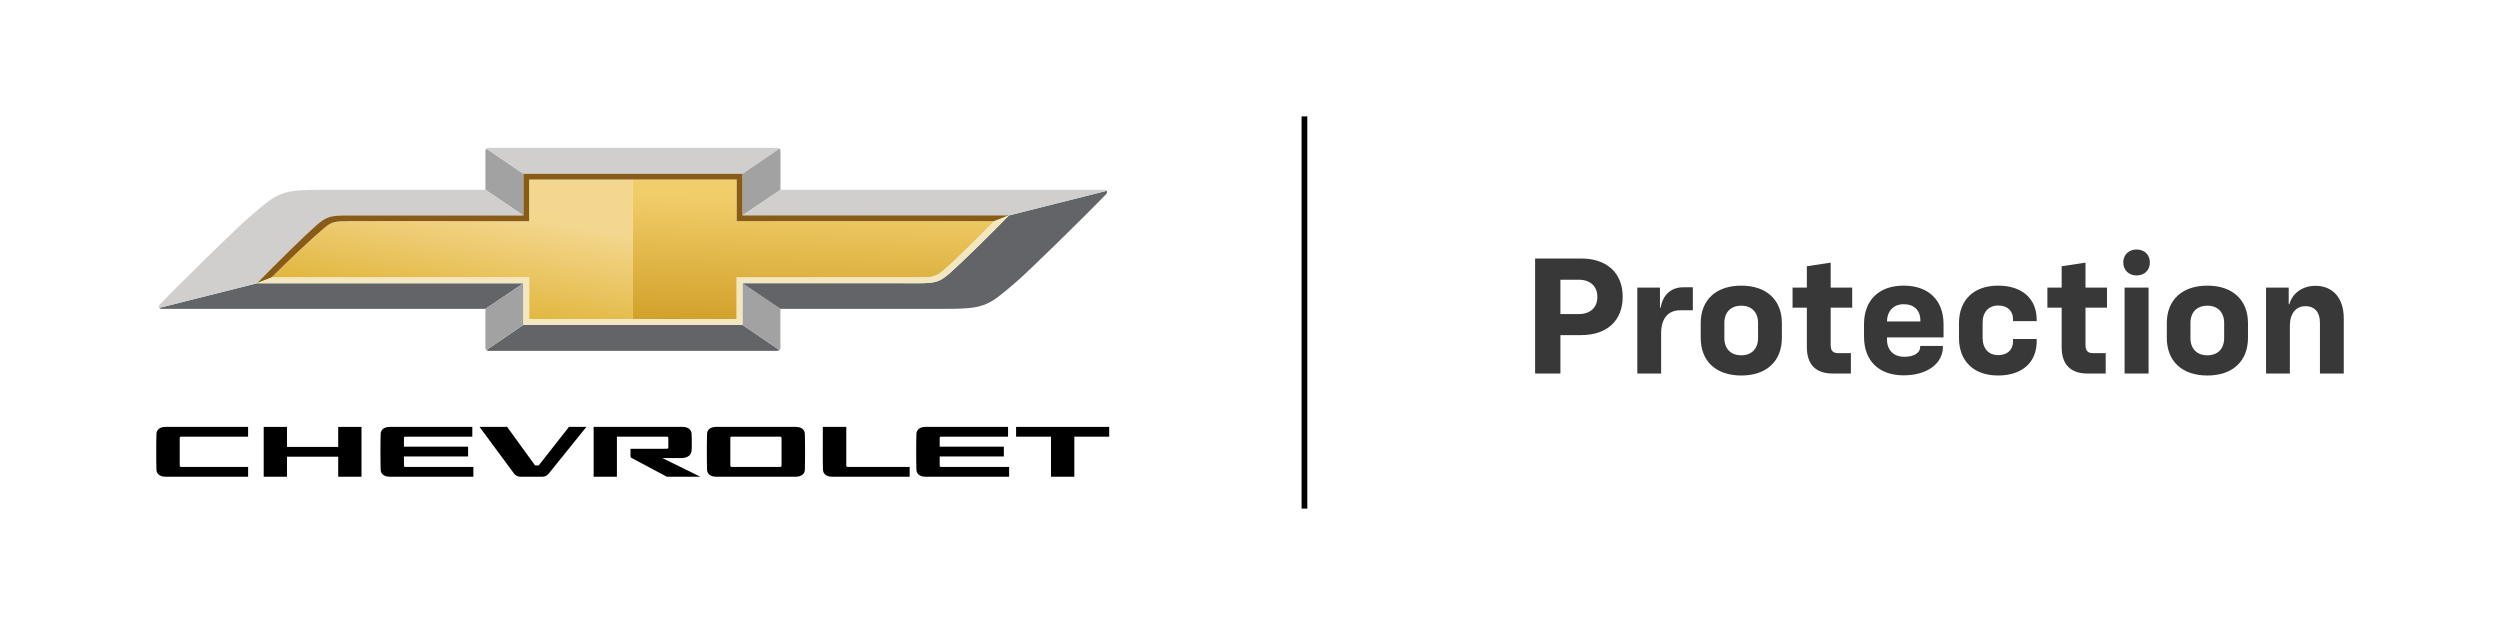 <?xml version="1.0" encoding="UTF-8"?>
<svg id="Layer_1" xmlns="http://www.w3.org/2000/svg" xmlns:xlink="http://www.w3.org/1999/xlink" xmlns:x="http://ns.adobe.com/Extensibility/1.0/" version="1.1" viewBox="0 0 200 50">
  <!-- Generator: Adobe Illustrator 29.6.1, SVG Export Plug-In . SVG Version: 2.1.1 Build 9)  -->
  <defs>
    <style>
      .st0 {
        fill: url(#linear-gradient1);
      }

      .st1 {
        fill: #d0cfcd;
      }

      .st2 {
        fill: #885c18;
      }

      .st3 {
        fill: url(#linear-gradient);
      }

      .st4 {
        fill: #f3e7c0;
      }

      .st5 {
        fill: #393839;
      }

      .st6 {
        fill: #a2a2a2;
      }

      .st7 {
        fill: #626467;
      }
    </style>
    <linearGradient id="linear-gradient" x1="38.234" y1="39.996" x2="36.022" y2="27.452" gradientTransform="translate(0 52.212) scale(1 -1)" gradientUnits="userSpaceOnUse">
      <stop offset=".345" stop-color="#f4d78f"/>
      <stop offset="1" stop-color="#e1b63d"/>
    </linearGradient>
    <linearGradient id="linear-gradient1" x1="64.741" y1="26.19" x2="65.141" y2="37.631" gradientTransform="translate(0 52.212) scale(1 -1)" gradientUnits="userSpaceOnUse">
      <stop offset=".008" stop-color="#d2a12a"/>
      <stop offset=".877" stop-color="#f1cd6a"/>
      <stop offset="1" stop-color="#f1ce6c"/>
    </linearGradient>
  </defs>
  <g>
    <g>
      <path class="st3" d="M50.635,25.53v-11.165h-8.302v3.33s-13.582-.002-14.336-.001c-1.307.001-1.469.051-2.11.595-.733.621-2.646,2.374-4.162,3.913,2.274.001,20.608.001,20.608.001v3.328h8.302v-0Z"/>
      <path class="st0" d="M50.635,14.365v11.165h8.302v-3.33s13.708.002,14.461.001c1.307-.001,1.473-.068,2.11-.595.741-.613,2.52-2.374,4.037-3.913-2.274-.001-20.608-.001-20.608-.001v-3.328h-8.302Z"/>
      <path class="st7" d="M12.902,24.709l25.93.001,3.042-2.049-21.318-.001-7.817,1.97c.026.036.067.079.164.079Z"/>
      <path class="st6" d="M38.914,11.889c-.042.038-.079.103-.079.174l-0,3.122,3.037,2.05.001-3.33-2.959-2.016Z"/>
      <path class="st7" d="M39.079,28.069h23.112c.063,0,.121-.025.164-.064l-2.959-2.016h-17.522l-2.96,2.017c.041.038.101.064.164.064Z"/>
      <path class="st1" d="M41.874,17.236l-3.038-2.05v0l-12.896-.001c-3.508-.016-3.677.2-5.956,2.144-.948.809-5.591,5.349-7.225,7.057-.07.073-.068.174-.02.244l7.818-1.97h.067-.067c1.515-1.561,3.887-3.882,4.735-4.622.784-.684,1.115-.801,2.455-.802,3.374-.002,14.128.001,14.128.001Z"/>
      <path class="st6" d="M41.874,22.66l-3.042,2.049v3.116c0,.071.033.135.083.18l2.959-2.017v-3.329Z"/>
      <path class="st6" d="M62.355,28.004c.042-.038.079-.104.079-.175l0-3.122-3.038-2.05v3.33l2.959,2.016Z"/>
      <path class="st1" d="M62.191,11.825h-23.112c-.063,0-.122.025-.165.064l2.96,2.016h17.521c.001,0,.001,0,.001-0l2.959-2.017c-.042-.038-.101-.064-.164-.064Z"/>
      <path class="st7" d="M59.396,22.658l3.038,2.05v-0l12.896.001c3.508.016,3.677-.2,5.956-2.144.948-.809,5.591-5.349,7.225-7.057.07-.073.068-.174.022-.244l-7.82,1.971c-1.515,1.561-3.887,3.882-4.735,4.622-.784.684-1.115.801-2.455.802-3.374.002-14.128-.001-14.128-.001Z"/>
      <path class="st6" d="M59.396,17.234l3.042-2.05v-3.116c0-.071-.033-.135-.083-.18l-2.959,2.017v3.328h0Z"/>
      <path class="st1" d="M88.368,15.185l-25.93-.001-3.042,2.05,21.318.001,7.82-1.971c-.027-.036-.07-.079-.167-.079Z"/>
    </g>
    <path class="st2" d="M21.724,22.201c1.517-1.539,3.426-3.294,4.162-3.913.641-.54.803-.594,2.11-.595.753-0,14.336.001,14.336.001v-3.33h16.605v3.328s18.26.001,20.609.001l1.169-.459-21.319-.001v-3.328l.001-0c-0.0 0-.001 0-.001 0h-17.521l-.001,3.33.001.001h-.001c-.019,0-10.756-.003-14.127-.001-1.339.001-1.671.118-2.455.802-.848.74-3.22,3.062-4.735,4.623 0,0,1.169-.459,1.169-.459Z"/>
    <path class="st4" d="M79.546,17.693c-1.517,1.539-3.296,3.301-4.038,3.912-.648.534-.803.594-2.11.595-.753 0-14.461-.001-14.461-.001v3.33h-16.605v-3.328s-18.259.001-20.607 0l-1.168.459,21.317-0v3.328l-.001 0c0-0.0.001-0.0.001-0h17.521l.001-3.33-.001-.001h.001c.019,0,10.756.003,14.127.001,1.339-.001,1.671-.118,2.455-.802.848-.74,3.222-3.061,4.737-4.622-.002 0-1.17.459-1.169.459Z"/>
  </g>
  <g>
    <path d="M64.387,34.707c-.013-.307-.239-.556-.737-.556h-6.349c-.498,0-.724.249-.737.556-.016.369-.016,1.078-.016,1.437,0,.36,0,1.059.016,1.438.013.307.242.556.737.556h6.35c.495,0,.724-.249.737-.556.016-.379.016-1.078.016-1.438,0-.359,0-1.069-.016-1.437M62.524,37.252c0,.058-.047.104-.104.104h-3.89c-.058,0-.104-.047-.104-.104v-2.215c0-.058.047-.104.104-.104h3.89c.058,0,.104.047.104.104v2.215Z"/>
    <path d="M49.352,38.138v-3.204h4.01c.058,0,.104.047.104.104v.759c0,.058-.047.104-.104.104l-2.923.001.001.604c0,.048.024.092.064.118l2.841,1.513h2.677l-3.031-1.492h1.484c.528,0,.834-.226.855-.627.019-.379.013-.247.013-.607,0-.359,0-.336-.016-.705-.013-.307-.24-.556-.737-.556l-7.1 0v3.986h1.86v0Z"/>
    <path d="M67.701,37.252v-2.215c0-.004.002-.882.002-.886h-1.877c-.003.373-.003,1.721-.003,1.993,0,.36,0,1.059.016,1.438.013.307.242.556.737.556h6.197v-.782h-4.966c-.058-0-.104-.047-.104-.104"/>
    <path d="M75.279,37.356c-.058,0-.104-.047-.104-.104v-.736h5.133v-.782h-5.133v-.697c0-.058.047-.104.104-.104h5.366v-.782h-6.596c-.498,0-.724.249-.737.556-.016.369-.016,1.078-.016,1.437,0,.36,0,1.059.016,1.438.012.307.242.556.737.556h6.68v-.782h-5.45v-0Z"/>
    <polygon points="88.736 34.152 81.288 34.152 81.288 34.933 84.079 34.933 84.079 38.138 85.946 38.138 85.946 34.933 88.736 34.933 88.736 34.152"/>
    <path d="M45.518,34.151l-2.4,3.057c-.015.019-.038.03-.062.03h-.209c-.025,0-.049-.012-.064-.033l-2.214-3.055h-2.207l2.757,3.732c.118.16.305.255.504.255h1.773c.189,0,.369-.086.488-.233l3.029-3.754h-1.395v0Z"/>
    <path d="M32.419,37.356c-.058,0-.104-.047-.104-.104v-.736h5.133v-.782h-5.133v-.697c0-.058.047-.104.104-.104h5.366v-.782h-6.595c-.498,0-.724.249-.737.556-.016.369-.016,1.078-.016,1.437,0,.36,0,1.059.016,1.438.012.307.242.556.737.556h6.68v-.782h-5.45v-0Z"/>
    <polygon points="27.057 34.152 27.057 35.754 22.959 35.754 22.959 34.152 21.096 34.152 21.096 38.138 22.959 38.138 22.959 36.535 27.057 36.535 27.057 38.138 28.92 38.138 28.92 34.152 27.057 34.152"/>
    <path d="M14.482,37.356c-.058,0-.104-.047-.104-.104v-2.215c0-.058.047-.104.104-.104h5.366v-.782h-6.595c-.498,0-.724.249-.737.556-.016.369-.016,1.078-.016,1.437,0,.36,0,1.059.016,1.438.012.307.242.556.737.556h6.597v-.782h-5.367v-0Z"/>
  </g>
  <rect x="104.126" y="9.311" width=".459" height="31.379"/>
  <g>
    <path class="st5" d="M122.808,20.682h3.694c2.051,0,3.313,1.157,3.313,3.063s-1.262,3.063-3.313,3.063h-1.669v3.076h-2.024v-9.202ZM126.304,25.125c.92,0,1.485-.526,1.485-1.367,0-.855-.565-1.38-1.485-1.38h-1.472v2.747h1.472v-0Z"/>
    <path class="st5" d="M130.983,23.009h1.814v1.604h.053c.184-1.065.868-1.63,1.801-1.63h.776v1.84h-1.012c-.96,0-1.525.644-1.525,1.84v3.221h-1.906v-6.874h-.001Z"/>
    <path class="st5" d="M136.057,27.031v-1.183c0-1.853,1.222-2.997,3.247-2.997,2.011,0,3.247,1.143,3.247,2.997v1.183c0,1.866-1.236,3.01-3.247,3.01-2.024,0-3.247-1.143-3.247-3.01ZM139.303,28.424c.828,0,1.341-.526,1.341-1.38v-1.209c0-.855-.513-1.38-1.341-1.38-.841,0-1.354.526-1.354,1.38v1.209c-0.0.855.512,1.38,1.354,1.38Z"/>
    <path class="st5" d="M144.548,27.78v-3.168h-1.143v-1.604h1.143v-1.709l1.906-.289v1.998h1.722v1.604h-1.722v2.971c0,.46.158.67.618.67h.999v1.63h-1.446c-1.393,0-2.077-.749-2.077-2.103Z"/>
    <path class="st5" d="M149.121,26.939v-.999c0-1.919,1.183-3.089,3.168-3.089,1.998,0,3.194,1.17,3.194,3.089v1.052h-4.522v.184c0,.841.539,1.367,1.38,1.367.802,0,1.275-.329,1.275-.789v-.079h1.814v.066c0,1.38-1.301,2.287-3.141,2.287-1.985,0-3.168-1.17-3.168-3.089ZM153.63,25.716v-.079c0-.802-.5-1.301-1.328-1.301-.815,0-1.328.539-1.341,1.38h2.668Z"/>
    <path class="st5" d="M156.718,27.031v-1.17c0-1.866,1.183-3.01,3.128-3.01,1.919,0,3.089,1.038,3.089,2.734v.105h-1.893v-.171c0-.657-.46-1.078-1.183-1.078-.776,0-1.249.526-1.249,1.367v1.222c0,.854.473,1.38,1.249,1.38.723,0,1.183-.42,1.183-1.091v-.197h1.893v.171c0,1.709-1.17,2.747-3.089,2.747-1.946,0-3.128-1.143-3.128-3.01Z"/>
    <path class="st5" d="M164.933,27.78v-3.168h-1.143v-1.604h1.143v-1.709l1.906-.289v1.998h1.722v1.604h-1.722v2.971c0,.46.158.67.618.67h.999v1.63h-1.446c-1.393,0-2.077-.749-2.077-2.103Z"/>
    <path class="st5" d="M170.926,19.959c.618,0,1.065.42,1.065,1.038s-.434,1.039-1.065,1.039c-.618,0-1.065-.421-1.065-1.039s.447-1.038,1.065-1.038ZM169.967,23.009h1.919v6.874h-1.919v-6.874Z"/>
    <path class="st5" d="M173.345,27.031v-1.183c0-1.853,1.222-2.997,3.247-2.997,2.011,0,3.247,1.143,3.247,2.997v1.183c0,1.866-1.236,3.01-3.247,3.01-2.024,0-3.247-1.143-3.247-3.01ZM176.591,28.424c.828,0,1.341-.526,1.341-1.38v-1.209c0-.855-.513-1.38-1.341-1.38-.841,0-1.354.526-1.354,1.38v1.209c0,.855.513,1.38,1.354,1.38Z"/>
    <path class="st5" d="M181.283,23.009h1.814v1.328h.053c.25-.933,1.104-1.472,2.09-1.472,1.38,0,2.261.973,2.261,2.603v4.416h-1.906v-4.075c0-.815-.407-1.315-1.157-1.315-.762,0-1.249.578-1.249,1.577v3.812h-1.906v-6.874h-0Z"/>
  </g>
</svg>